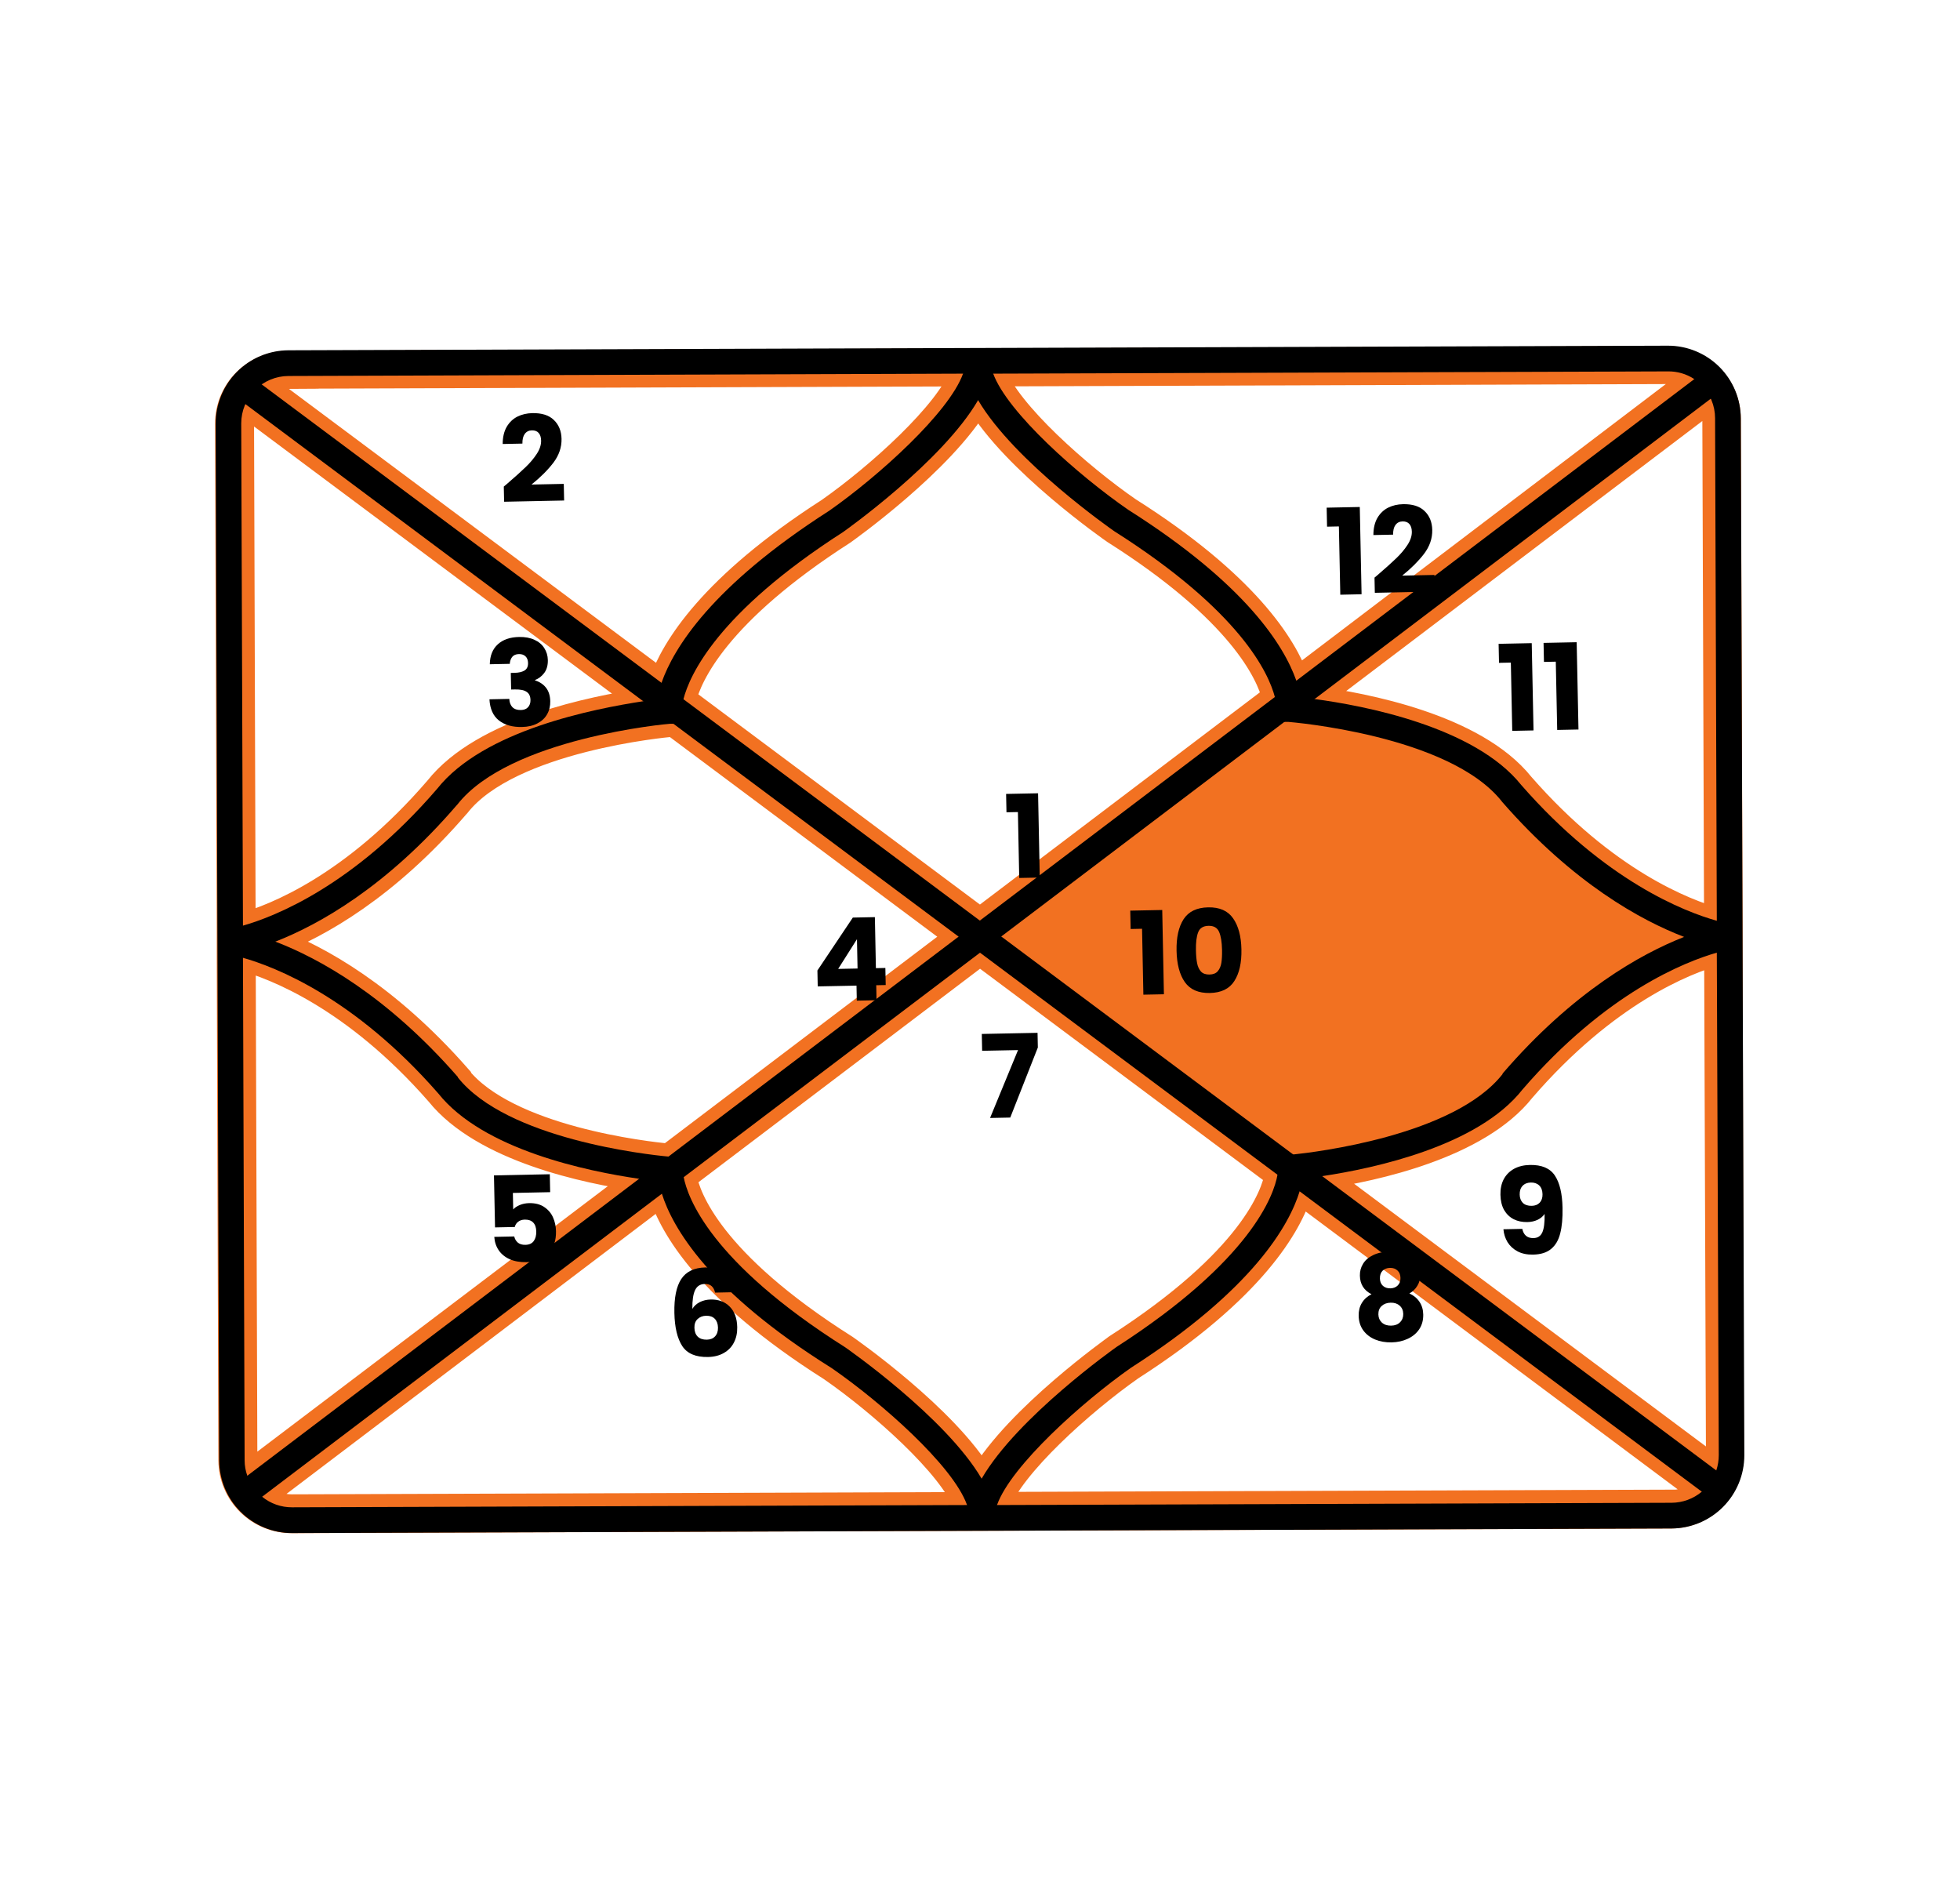 <svg width="260" height="250" viewBox="0 0 260 250" fill="none" xmlns="http://www.w3.org/2000/svg">
<path d="M229.46 126V122.55L229.23 55.55C229.214 53.439 228.364 51.419 226.866 49.932C225.367 48.445 223.341 47.61 221.23 47.61L38.23 48.23C36.411 48.218 34.644 48.837 33.23 49.98C33.108 50.062 32.994 50.156 32.89 50.26C32.043 51.012 31.368 51.937 30.909 52.972C30.45 54.007 30.219 55.128 30.23 56.26L30.45 123.26V126.71L30.67 193.71C30.686 195.821 31.536 197.841 33.034 199.328C34.533 200.816 36.559 201.65 38.67 201.65L221.67 201.03C223.178 201.022 224.654 200.588 225.926 199.778C227.198 198.967 228.215 197.814 228.86 196.45C228.92 196.33 228.97 196.21 229.02 196.09C229.419 195.119 229.623 194.08 229.62 193.03L229.46 126ZM130.23 196.11C125.45 187.98 112.36 178.87 112.16 178.73C94.22 167.39 91.23 158.8 90.73 156.13L130 126.36L169.46 155.82C168.98 158.5 166.04 167.12 148.13 178.63C148 178.74 135 187.93 130.23 196.09V196.11ZM89.35 96L127.16 124.23L88.7 153.38C85.86 153.12 67.27 151.06 60.78 142.89V142.83C51.26 132 42.26 127.08 36.63 124.91C42.25 122.7 51.22 117.74 60.63 106.82L60.69 106.76C67.61 97.92 88.69 96.07 88.89 96.05L89.35 96ZM129.75 53.08C134.52 61.21 147.61 70.32 147.82 70.46C164.53 81.04 168.27 89.22 169.11 92.46L130 122.1L90.66 92.74C91.47 89.51 95.15 81.28 111.85 70.56C112 70.45 125 61.26 129.75 53.09V53.08ZM227.52 55.49L227.75 122.12C223.54 120.95 213.01 116.92 201.83 104.12C195.62 96.35 180.9 93.58 174.37 92.71L226.94 52.86C227.322 53.688 227.52 54.589 227.52 55.5V55.49ZM221.23 49.24C222.464 49.218 223.676 49.566 224.71 50.24L172 90.27C170.37 85.69 165.3 77.5 149.72 67.64C143.14 63.1 133.72 54.74 131.79 49.55L221.23 49.24ZM38.23 49.86L127.69 49.55C125.83 54.76 116.44 63.18 109.94 67.73C94.37 77.75 89.35 86 87.76 90.58L34.71 51C35.742 50.269 36.975 49.874 38.24 49.87L38.23 49.86ZM32 56.16C31.996 55.274 32.183 54.397 32.55 53.59L85.37 93C78.83 94 64.16 96.83 58 104.63C46.92 117.5 36.42 121.63 32.21 122.79L32 56.16ZM58.15 145C64.15 152.47 77.91 155.32 84.79 156.31L32.79 195.69C32.56 195.048 32.442 194.372 32.44 193.69L32.22 127.06C36.44 128.23 47 132.26 58.15 145ZM38.75 199.9C37.291 199.911 35.875 199.409 34.75 198.48L87.75 158.29C89.15 162.74 93.97 171.21 110.23 181.5C116.81 186.05 126.23 194.4 128.16 199.6L38.75 199.9ZM221.75 199.28L132.28 199.58C134.15 194.38 143.55 185.96 150.04 181.41C166.31 170.96 171.04 162.41 172.42 157.98L225.76 197.81C224.639 198.769 223.216 199.304 221.74 199.32L221.75 199.28ZM175.44 156C182.31 155 196.07 152 201.96 144.52C213.06 131.66 223.55 127.52 227.76 126.36L228 193C228 193.68 227.892 194.355 227.68 195L175.44 156Z" fill="#F27121" stroke="#F27121" stroke-width="3.4" stroke-miterlimit="10"/>
<path d="M230.92 55.48C230.917 54.213 230.665 52.959 230.178 51.789C229.69 50.619 228.977 49.557 228.079 48.662C227.181 47.768 226.116 47.06 224.944 46.577C223.772 46.094 222.517 45.847 221.25 45.85L38.25 46.46C35.686 46.476 33.233 47.506 31.426 49.326C29.62 51.145 28.607 53.606 28.61 56.17L29.08 193.71C29.088 196.269 30.11 198.72 31.923 200.525C33.736 202.33 36.191 203.343 38.75 203.34L221.75 202.73C224.316 202.714 226.77 201.683 228.577 199.861C230.384 198.039 231.395 195.576 231.39 193.01L230.92 55.48ZM225.75 197.85C224.628 198.791 223.214 199.31 221.75 199.32L132.28 199.62H131.75H128.75H128.21L38.75 199.92C37.291 199.931 35.875 199.429 34.75 198.5C34.59 198.378 34.44 198.244 34.3 198.1C33.623 197.429 33.109 196.611 32.8 195.71C32.57 195.068 32.452 194.392 32.45 193.71L32.23 127.08V126.34V123.55V122.81L32 56.16C32 54.499 32.657 52.905 33.828 51.727C34.999 50.548 36.589 49.881 38.25 49.87L127.71 49.56H131.78L221.24 49.26C222.474 49.238 223.686 49.586 224.72 50.26C225.06 50.483 225.375 50.741 225.66 51.03C226.245 51.61 226.71 52.3 227.027 53.06C227.345 53.821 227.509 54.636 227.51 55.46L227.74 122.09V126.35L228 193C228 193.68 227.892 194.355 227.68 195C227.304 196.106 226.638 197.091 225.75 197.85Z" fill="black"/>
<path d="M131.43 48C131.416 48.516 131.349 49.028 131.23 49.53C130.915 50.777 130.417 51.97 129.75 53.07C125 61.26 112 70.45 111.85 70.56C95.15 81.28 91.47 89.56 90.66 92.74C90.516 93.231 90.435 93.739 90.42 94.25L90.5 95.88L89.35 96H88.87C88.65 96 67.59 97.87 60.67 106.71L60.61 106.77C51.22 117.69 42.25 122.65 36.61 124.86C35.18 125.429 33.714 125.9 32.22 126.27C31.35 126.48 30.83 126.55 30.73 126.57L30.5 124.89L30.27 123.2H30.49C30.79 123.14 31.37 123.02 32.2 122.78C36.41 121.59 46.91 117.49 57.99 104.62C64.16 96.83 78.83 94 85.37 93C86.07 92.9 86.67 92.83 87.16 92.77C87.301 92.012 87.502 91.266 87.76 90.54C89.35 86 94.37 77.75 110 67.74C116.5 63.19 125.89 54.74 127.75 49.56C127.909 49.055 127.993 48.529 128 48H129.72H129.8H131.43Z" fill="black"/>
<path d="M229.67 122.57L229.46 124.26L229.25 125.92C228.752 125.852 228.258 125.759 227.77 125.64C226.27 125.278 224.797 124.813 223.36 124.25C217.73 122.09 208.72 117.19 199.25 106.34L199.2 106.27C192.2 97.46 171.14 95.77 170.93 95.75H170.41L169.22 95.67L169.36 93.96C169.342 93.455 169.261 92.955 169.12 92.47C168.28 89.25 164.54 81.07 147.83 70.47C147.62 70.33 134.53 61.22 129.76 53.09C129.083 51.995 128.574 50.805 128.25 49.56C128.107 49.051 128.023 48.528 128 48H129.72H129.8H131.4C131.435 48.524 131.55 49.04 131.74 49.53C133.63 54.72 143.09 63.08 149.67 67.62C165.25 77.48 170.32 85.62 171.95 90.25C172.217 90.982 172.425 91.734 172.57 92.5L174.34 92.71C180.87 93.58 195.59 96.35 201.8 104.12C212.98 116.91 223.51 120.94 227.72 122.12C228.53 122.35 229.12 122.46 229.42 122.52L229.67 122.57Z" fill="black"/>
<path d="M229.69 125.94H229.46C229.16 126 228.58 126.12 227.76 126.35C223.55 127.55 213.06 131.65 201.96 144.51C196.07 152.01 182.31 154.96 175.44 155.99C174.38 156.15 173.49 156.26 172.82 156.34C172.72 156.895 172.583 157.443 172.41 157.98C171.05 162.43 166.3 170.98 150.03 181.41C143.54 185.96 134.14 194.41 132.27 199.58C132.085 200.071 131.977 200.587 131.95 201.11V201.18H130.22H130.15H128.55C128.564 200.665 128.631 200.152 128.75 199.65C129.067 198.401 129.566 197.205 130.23 196.1C134.96 187.94 147.97 178.75 148.13 178.64C166 167.12 169 158.5 169.46 155.82C169.518 155.53 169.548 155.236 169.55 154.94L169.47 153.31L171.11 153.13H171.5C174.42 152.83 192.91 150.63 199.32 142.46V142.39C208.73 131.47 217.7 126.52 223.32 124.3C224.754 123.736 226.224 123.265 227.72 122.89C228.207 122.765 228.701 122.668 229.2 122.6L229.42 124.26L229.69 125.94Z" fill="black"/>
<path d="M132 201.15H130.27H130.2H128.6V201.09C128.571 200.565 128.456 200.048 128.26 199.56C126.37 194.36 116.91 186.01 110.33 181.46C94 171.25 89.2 162.78 87.8 158.33C87.628 157.785 87.488 157.231 87.38 156.67C86.71 156.6 85.83 156.49 84.79 156.35C77.91 155.35 64.11 152.51 58.15 145.04C46.98 132.26 36.44 128.23 32.24 127.04C31.41 126.81 30.82 126.69 30.53 126.64H30.3L30.52 124.96L30.74 123.27C31.239 123.326 31.734 123.42 32.22 123.55C33.719 123.912 35.192 124.373 36.63 124.93C42.26 127.1 51.26 131.99 60.74 142.85V142.91C67.23 151.08 85.82 153.14 88.66 153.4C88.783 153.408 88.907 153.408 89.03 153.4L90.73 153.53L90.59 155.24C90.6 155.529 90.633 155.817 90.69 156.1C91.19 158.77 94.18 167.36 112.12 178.7C112.32 178.84 125.41 187.95 130.19 196.08C130.858 197.179 131.367 198.368 131.7 199.61C131.852 200.112 131.953 200.628 132 201.15Z" fill="black"/>
<path d="M229.16 196.14L228.93 196.44L227.12 198.87L225.75 197.85L172.41 158.02L169.46 155.81L130 126.36L127.16 124.23L89.35 96.01L85.37 93.04L32.54 53.59L31.18 52.57L32.95 50.2L33.21 49.85L33.29 49.91L34.71 50.98L87.77 90.58L90.66 92.74L129.98 122.1L132.82 124.21L171.5 153.09L175.44 156.03L227.67 195.03L229.09 196.09L229.16 196.14Z" fill="black"/>
<path d="M228.56 51.66L228.31 51.84L226.94 52.88L174.37 92.73L170.4 95.73L132.82 124.21L130 126.36L90.73 156.11L87.8 158.33L34.76 198.53L33.47 199.51L31.42 196.79L32.81 195.73L84.79 156.34L88.7 153.38L127.16 124.23L129.98 122.1L169.11 92.45L171.98 90.27L224.73 50.3L226.14 49.22L226.51 48.95L228.56 51.66Z" fill="black"/>
<path d="M133.512 107.737L133.463 105.302L137.704 105.217L137.928 116.394L135.203 116.448L135.028 107.706L133.512 107.737Z" fill="black"/>
<path d="M108.474 130.831L108.432 128.719L113.131 121.702L116.056 121.643L116.191 128.41L117.446 128.385L117.492 130.651L116.236 130.676L116.276 132.666L113.658 132.719L113.618 130.729L108.474 130.831ZM113.679 124.57L111.185 128.51L113.757 128.459L113.679 124.57Z" fill="black"/>
<path d="M137.673 138.934L134.014 148.227L131.335 148.281L135.045 139.277L130.284 139.372L130.239 137.137L137.634 136.989L137.673 138.934Z" fill="black"/>
<path d="M149.982 123.217L149.933 120.782L154.174 120.697L154.397 131.874L151.672 131.928L151.497 123.186L149.982 123.217ZM156.074 126.097C156.038 124.341 156.348 122.951 157.001 121.927C157.665 120.903 158.752 120.376 160.262 120.346C161.773 120.316 162.875 120.799 163.569 121.796C164.273 122.793 164.643 124.169 164.678 125.925C164.713 127.701 164.399 129.101 163.736 130.125C163.082 131.149 162 131.676 160.49 131.706C158.979 131.736 157.872 131.253 157.168 130.256C156.474 129.259 156.109 127.873 156.074 126.097ZM162.106 125.976C162.085 124.945 161.957 124.156 161.721 123.61C161.486 123.053 161.016 122.781 160.311 122.796C159.607 122.81 159.148 123.1 158.935 123.665C158.721 124.221 158.625 125.014 158.646 126.045C158.66 126.739 158.712 127.315 158.803 127.773C158.893 128.22 159.064 128.584 159.315 128.865C159.575 129.136 159.951 129.266 160.441 129.256C160.931 129.247 161.295 129.101 161.535 128.821C161.784 128.53 161.945 128.159 162.018 127.708C162.09 127.248 162.12 126.67 162.106 125.976Z" fill="black"/>
<path d="M64.974 88.103C64.993 86.971 65.345 86.091 66.03 85.464C66.715 84.836 67.655 84.51 68.85 84.485C69.642 84.469 70.322 84.593 70.888 84.856C71.465 85.119 71.9 85.486 72.196 85.955C72.502 86.425 72.661 86.956 72.673 87.548C72.687 88.246 72.524 88.82 72.185 89.272C71.845 89.712 71.444 90.017 70.982 90.185L70.983 90.248C71.59 90.437 72.073 90.76 72.431 91.218C72.79 91.676 72.976 92.27 72.991 92.999C73.005 93.655 72.864 94.239 72.567 94.753C72.281 95.256 71.851 95.656 71.275 95.954C70.71 96.251 70.031 96.408 69.238 96.424C67.97 96.45 66.948 96.159 66.174 95.551C65.411 94.943 64.995 94.01 64.927 92.753L67.559 92.698C67.579 93.163 67.719 93.531 67.978 93.8C68.238 94.059 68.61 94.184 69.097 94.174C69.509 94.165 69.824 94.043 70.041 93.805C70.269 93.558 70.378 93.238 70.37 92.847C70.36 92.339 70.189 91.978 69.856 91.763C69.534 91.537 69.019 91.431 68.311 91.445L67.803 91.456L67.758 89.252L68.265 89.241C68.805 89.23 69.236 89.131 69.56 88.945C69.895 88.748 70.057 88.411 70.047 87.935C70.039 87.555 69.927 87.261 69.712 87.054C69.496 86.847 69.203 86.747 68.833 86.754C68.431 86.763 68.132 86.891 67.936 87.138C67.751 87.385 67.646 87.689 67.622 88.049L64.974 88.103Z" fill="black"/>
<path d="M181.935 171.659C180.93 171.151 180.416 170.331 180.393 169.2C180.381 168.629 180.518 168.108 180.805 167.637C181.091 167.155 181.532 166.77 182.129 166.483C182.726 166.185 183.463 166.027 184.341 166.009C185.218 165.991 185.956 166.119 186.554 166.392C187.162 166.655 187.619 167.021 187.925 167.49C188.231 167.949 188.389 168.464 188.401 169.035C188.413 169.606 188.286 170.106 188.019 170.534C187.764 170.963 187.411 171.303 186.962 171.556C187.538 171.819 187.985 172.19 188.301 172.67C188.618 173.14 188.783 173.697 188.796 174.342C188.811 175.093 188.635 175.747 188.265 176.304C187.896 176.851 187.386 177.274 186.737 177.573C186.098 177.872 185.382 178.03 184.589 178.046C183.796 178.062 183.069 177.934 182.407 177.663C181.756 177.39 181.235 176.989 180.843 176.457C180.451 175.915 180.248 175.269 180.232 174.518C180.219 173.863 180.36 173.294 180.657 172.812C180.954 172.319 181.38 171.935 181.935 171.659ZM185.777 169.502C185.768 169.068 185.634 168.738 185.376 168.511C185.128 168.272 184.797 168.158 184.385 168.166C183.973 168.175 183.642 168.303 183.394 168.551C183.155 168.8 183.041 169.14 183.05 169.574C183.058 169.986 183.192 170.311 183.451 170.549C183.709 170.777 184.039 170.886 184.441 170.878C184.843 170.87 185.168 170.741 185.417 170.493C185.665 170.244 185.786 169.914 185.777 169.502ZM184.48 172.781C183.983 172.791 183.584 172.937 183.283 173.218C182.982 173.489 182.837 173.862 182.846 174.338C182.856 174.782 183.011 175.143 183.313 175.423C183.625 175.702 184.035 175.836 184.543 175.826C185.05 175.815 185.444 175.664 185.723 175.373C186.014 175.082 186.154 174.714 186.145 174.27C186.135 173.804 185.974 173.438 185.662 173.169C185.361 172.9 184.967 172.771 184.48 172.781Z" fill="black"/>
<path d="M94.861 171.445C94.768 171.055 94.614 170.767 94.399 170.582C94.183 170.385 93.88 170.291 93.489 170.299C92.886 170.311 92.458 170.584 92.204 171.119C91.951 171.642 91.83 172.47 91.843 173.601C92.068 173.226 92.395 172.929 92.824 172.708C93.264 172.488 93.748 172.372 94.277 172.361C95.313 172.34 96.15 172.65 96.787 173.293C97.435 173.935 97.771 174.843 97.795 176.017C97.811 176.789 97.666 177.469 97.361 178.057C97.066 178.644 96.621 179.108 96.025 179.448C95.44 179.788 94.74 179.967 93.926 179.984C92.298 180.017 91.156 179.533 90.501 178.531C89.846 177.519 89.498 176.056 89.459 174.142C89.417 172.133 89.72 170.636 90.366 169.649C91.022 168.652 92.09 168.138 93.57 168.108C94.363 168.091 95.033 168.236 95.578 168.542C96.135 168.838 96.555 169.236 96.841 169.738C97.136 170.24 97.317 170.791 97.382 171.393L94.861 171.445ZM93.671 174.515C93.216 174.525 92.838 174.67 92.537 174.951C92.247 175.222 92.107 175.605 92.117 176.102C92.127 176.61 92.273 177.003 92.554 177.283C92.845 177.563 93.25 177.697 93.768 177.686C94.233 177.677 94.595 177.532 94.853 177.251C95.123 176.96 95.252 176.572 95.242 176.085C95.232 175.588 95.091 175.2 94.821 174.92C94.551 174.64 94.168 174.505 93.671 174.515Z" fill="black"/>
<path d="M176.038 69.856L175.986 67.334L180.379 67.244L180.617 78.82L177.795 78.879L177.608 69.823L176.038 69.856ZM182.333 76.612C182.686 76.319 182.847 76.183 182.816 76.205C183.835 75.327 184.634 74.608 185.215 74.046C185.806 73.483 186.302 72.897 186.702 72.285C187.102 71.674 187.296 71.083 187.284 70.513C187.275 70.079 187.168 69.743 186.962 69.504C186.756 69.265 186.452 69.149 186.05 69.158C185.649 69.166 185.335 69.326 185.108 69.637C184.892 69.938 184.79 70.363 184.801 70.913L182.185 70.967C182.187 70.067 182.362 69.313 182.709 68.703C183.067 68.093 183.539 67.639 184.125 67.341C184.722 67.043 185.385 66.887 186.114 66.872C187.372 66.846 188.325 67.149 188.973 67.781C189.631 68.412 189.971 69.246 189.992 70.282C190.015 71.413 189.651 72.473 188.9 73.462C188.148 74.44 187.184 75.401 186.008 76.346L190.29 76.257L190.335 78.462L182.374 78.626L182.333 76.612Z" fill="black"/>
<path d="M198.848 87.916L198.796 85.394L203.189 85.304L203.427 96.88L200.604 96.939L200.418 87.883L198.848 87.916ZM204.81 87.793L204.758 85.271L209.151 85.181L209.39 96.758L206.567 96.816L206.38 87.761L204.81 87.793Z" fill="black"/>
<path d="M72.981 158.123L68.034 158.225L68.079 160.414C68.285 160.177 68.577 159.98 68.955 159.825C69.332 159.669 69.743 159.586 70.187 159.577C70.98 159.561 71.639 159.727 72.165 160.076C72.701 160.424 73.096 160.882 73.351 161.448C73.606 162.013 73.741 162.629 73.754 163.295C73.78 164.532 73.451 165.523 72.768 166.267C72.085 167 71.11 167.38 69.841 167.406C68.995 167.423 68.257 167.296 67.628 167.023C66.998 166.74 66.508 166.343 66.159 165.832C65.81 165.321 65.613 164.727 65.567 164.051L68.216 163.997C68.286 164.323 68.445 164.595 68.693 164.812C68.94 165.018 69.275 165.117 69.698 165.108C70.195 165.098 70.562 164.932 70.799 164.61C71.035 164.288 71.148 163.862 71.137 163.333C71.127 162.815 70.992 162.422 70.732 162.152C70.473 161.882 70.1 161.752 69.614 161.762C69.254 161.77 68.96 161.866 68.731 162.05C68.502 162.224 68.353 162.455 68.285 162.742L65.668 162.796L65.526 155.897L72.932 155.745L72.981 158.123Z" fill="black"/>
<path d="M201.938 162.991C202.114 163.823 202.609 164.231 203.423 164.214C203.983 164.202 204.375 163.946 204.597 163.444C204.819 162.942 204.919 162.131 204.896 161.011C204.67 161.343 204.358 161.603 203.96 161.791C203.562 161.979 203.115 162.079 202.618 162.089C201.941 162.103 201.336 161.978 200.801 161.714C200.267 161.439 199.841 161.03 199.523 160.487C199.215 159.932 199.053 159.259 199.037 158.466C199.021 157.684 199.165 156.998 199.471 156.41C199.786 155.822 200.237 155.363 200.822 155.034C201.419 154.704 202.124 154.531 202.938 154.514C204.502 154.482 205.607 154.946 206.25 155.906C206.894 156.866 207.236 158.292 207.275 160.184C207.303 161.559 207.2 162.698 206.964 163.602C206.739 164.495 206.336 165.18 205.753 165.657C205.181 166.135 204.388 166.384 203.373 166.404C202.569 166.421 201.879 166.277 201.302 165.971C200.735 165.666 200.293 165.257 199.975 164.745C199.669 164.233 199.488 163.666 199.433 163.043L201.938 162.991ZM203.192 159.935C203.636 159.926 203.988 159.787 204.246 159.517C204.505 159.236 204.63 158.864 204.62 158.399C204.61 157.891 204.464 157.503 204.184 157.233C203.903 156.964 203.53 156.834 203.065 156.844C202.6 156.854 202.233 157.004 201.964 157.295C201.705 157.575 201.581 157.959 201.591 158.445C201.6 158.9 201.74 159.267 202.01 159.547C202.291 159.816 202.685 159.946 203.192 159.935Z" fill="black"/>
<path d="M66.83 64.534C67.184 64.242 67.345 64.106 67.314 64.128C68.332 63.25 69.132 62.53 69.712 61.968C70.304 61.406 70.799 60.819 71.199 60.208C71.599 59.597 71.793 59.006 71.781 58.435C71.772 58.002 71.665 57.666 71.459 57.427C71.253 57.188 70.95 57.072 70.548 57.081C70.146 57.089 69.832 57.249 69.606 57.56C69.39 57.861 69.287 58.286 69.299 58.836L66.682 58.889C66.685 57.99 66.86 57.236 67.207 56.626C67.564 56.016 68.036 55.562 68.622 55.264C69.219 54.966 69.882 54.81 70.612 54.795C71.87 54.769 72.823 55.072 73.47 55.703C74.129 56.335 74.468 57.169 74.49 58.205C74.513 59.336 74.149 60.396 73.397 61.385C72.645 62.363 71.681 63.324 70.505 64.268L74.787 64.18L74.833 66.385L66.872 66.549L66.83 64.534Z" fill="black"/>
</svg>
